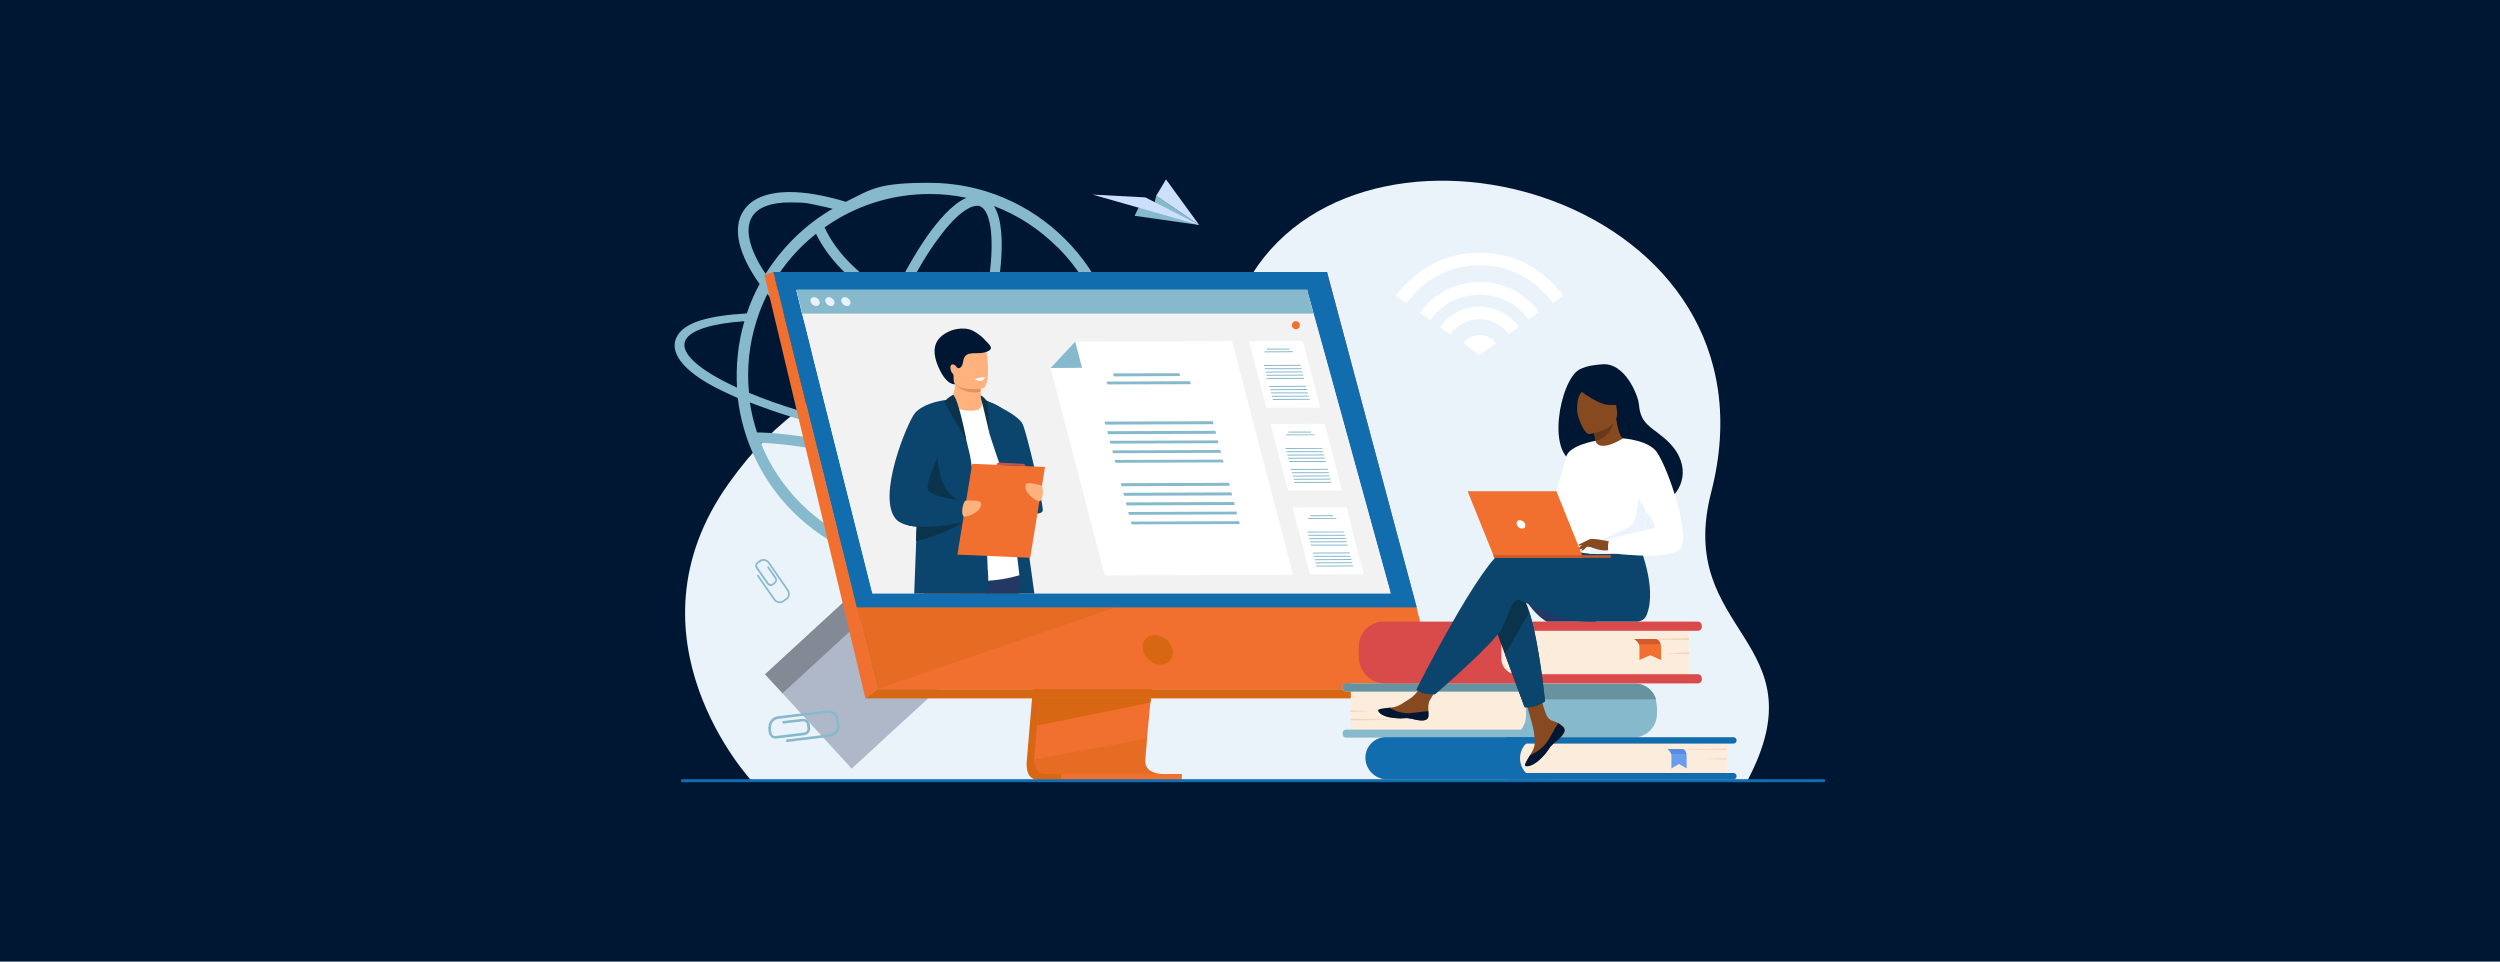 <?xml version="1.0" encoding="UTF-8"?><svg id="a" xmlns="http://www.w3.org/2000/svg" viewBox="0 0 1250 480.8"><rect x="-41.9" y="-22.2" width="1320.6" height="521.8" style="fill:#001734;"/><path d="m375.8,390.4s-66.6-71.5-11.3-148.9c49.1-68.7,106.3-64,148.3-36.1,17.9,11.9,69.4,1.5,113.3-68.4,59.8-95.3,267.3-37.5,229.5,109.1-18.3,70.9,55.7,73.5,18,144.4l-497.8-.2Z" style="fill:#ebf3fa;"/><rect x="395.7" y="306.8" width="64" height="64" transform="translate(-116.4 379.2) rotate(-42.6)" style="fill:#afb8c9;"/><rect x="378.4" y="313.5" width="64" height="12.9" transform="translate(-108.2 362.5) rotate(-42.6)" style="fill:#838995;"/><polygon points="567.3 107.9 599.6 112.5 578.1 97.9 577 102.6 569.2 104 567.3 107.9" style="fill:#87b9cd;"/><polygon points="599.6 112.5 572.7 98.7 546.3 97.3 599.6 112.5" style="fill:#cde0fb;"/><polygon points="578.1 97.9 599.6 112.5 583 89.7 578.1 97.9" style="fill:#cde0fb;"/><path d="m747.9,171.7l-8.1,5.8-8.2-5.8c1.8-2.5,4.8-4.2,8.2-4.2s6.3,1.6,8.1,4.2Z" style="fill:#fff;"/><path d="m739.8,153.3c-8.2,0-15.4,4.1-19.8,10.3l5.2,3.6c3.2-4.6,8.6-7.6,14.6-7.6s11.3,2.9,14.5,7.5l5.1-3.7c-4.4-6.1-11.6-10.1-19.7-10.1Z" style="fill:#fff;"/><path d="m739.8,126.3c-17.3,0-32.6,8.6-41.8,21.7l5.2,3.6c8.1-11.5,21.5-19,36.7-19s28.3,7.4,36.5,18.8l5.1-3.7c-9.3-12.9-24.5-21.4-41.6-21.4Z" style="fill:#fff;"/><path d="m739.8,141c-12.3,0-23.2,6.1-29.8,15.4l5.2,3.6c5.5-7.7,14.5-12.7,24.7-12.7s19,4.9,24.5,12.5l5.1-3.7c-6.7-9.2-17.5-15.2-29.7-15.2Z" style="fill:#fff;"/><path d="m571.2,207l-7.5-.2c2.4,3.1,2.9,6,1.4,8.4-1.5,2.5-5.1,4.5-10.4,6,4-10.7,6.1-22,6.1-33.6,0-25.1-9.8-49.7-28.2-68-17.8-17.8-41.9-28.2-68-28.2s-28.8,3.2-41.7,9.5c0,0,0,0,0,0-4.1-1.3-8.2-2.3-12.1-3.1-19.6-4-33.6-1.2-39.2,7.8-5.4,8.5-2.5,21.4,8.2,36.4,0,0,0,0,0,0-2.4,4.4-4.7,9.6-6.4,14.7-20.1,1.2-30.8,4.7-34.7,11.1-4.5,7.5,1.7,17.5,21.5,27.2,2.7,1.3,5.7,2.7,8.7,4,2.4,20.9,11.9,41.2,27.5,56.8,8.8,8.8,19.1,15.8,30.6,20.6,35.1,14.8,76.9,7.9,105.5-20.6,8.6-8.6,15.4-18.6,20.2-29.7,9.8-2,16.2-5.2,18.8-9.4,1.8-2.9,1.6-6.1-.5-9.6Zm-23,15.8c-6.5,1.2-14.7,1.9-24.2,2-14.7.2-31.7-1-49.5-3.3,1.5-3.3,3-6.6,4.4-10.1,5.5,1.9,10.9,3.3,16,4.4,5.9,1.2,11.2,1.8,16,1.8,11.2,0,19.2-3.2,23.2-9.5.7-1,1.2-2.1,1.6-3.3h-5.7c0,.2-.2.3-.3.5-2.9,4.7-9.5,7.1-18.8,7.1-4.4,0-9.5-.6-15-1.7-4.8-1-9.9-2.4-15.1-4.1,1.4-3.4,2.7-7,4-10.5,3.5-9.6,6.5-19.1,8.9-28.3,19.6,2.9,40,3,59.6,1.5,1.2,6,1.9,12.2,1.9,18.4,0,12.2-2.4,24-7.1,35.2Zm-119.1,47.7c-2.8-1-4.2-5-4.9-8.2-1.1-5-1.3-12-.6-20.3.4-4.2,1-8.7,1.7-13.3,11.4,3,22.7,6.9,33.7,11.6-2.5,4.3-5,8.2-7.5,11.8-4.8,6.8-9.4,12.1-13.5,15.2-2.6,2-6.2,4.1-9,3.1Zm32.5-34.7c-11.5-5-23.3-9.1-35.3-12.2.4-2.2.9-4.4,1.4-6.6,3.3.8,6.7,1.5,10.1,2.2,10,2,19.9,3.8,29.7,5.2-1.9,4-3.9,7.8-5.9,11.5Zm-21.6-20.2c-3.9-.8-7.7-1.6-11.4-2.5,1.8-7.3,3.9-14.9,6.4-22.7,13.1,8.1,26.4,14.6,39.1,19.3-1.6,3.8-3.2,7.5-4.9,11-9.6-1.4-19.4-3.1-29.2-5.1Zm-32-98.7c7.3,14.9,21.3,27.2,36.4,35.4-3.7,8-7.1,16.5-10.4,25.3-.6,1.6-1.2,3.3-1.7,4.9-19.1-12.5-35.4-26.8-46-40.6,0,0,0,0,0,0,5.6-9.6,12.9-18,21.7-25Zm81.9-13.8c2.8,1,4.2,5,4.9,8.2,1.1,5,1.3,12,.6,20.3-.8,9.1-2.6,19.4-5.3,30.4-13.3-2.3-26.6-6.1-38.9-12,5.2-10.9,10.7-20.6,16.3-28.5,4.8-6.8,9.4-12.1,13.5-15.2,2.1-1.6,5-3.4,7.5-3.4s1,0,1.5.3Zm-1.1,63.9c-2.4,8.8-5.2,18.1-8.6,27.4-1.3,3.6-2.6,7.1-4,10.6-12.7-4.7-26.1-11.3-39.3-19.5.7-2,1.4-4,2.1-6,3.1-8.6,6.5-17,10.1-24.7,12.5,6,26,10,39.8,12.4Zm40-43.4c11.8,11.8,19.6,25.9,23.5,40.6-20.9,1.5-40,1-57.2-1.4,2.7-11.1,4.5-21.5,5.3-30.8.9-10.2.8-22.2-3.4-29,12,4.6,22.6,11.5,31.7,20.6Zm-64.1-26.6c6.3,0,12.5.6,18.5,1.9-7.1,3.1-14.4,11.7-19.9,19.6-5.6,8.1-11.3,18-16.6,29.1-14.4-7.8-28-19.8-34.4-33.9,15.2-10.8,33.4-16.7,52.5-16.7Zm-88.6,11.3c2.9-4.7,9.5-7.1,18.8-7.1s9.5.6,15,1.7c2.1.4,4.2.9,6.4,1.5,0,0,0,0,0,0-13.2,7.6-24.8,18.7-33.5,32.5,0,0,0,0,0,0-8.2-12.1-10.6-22.4-6.7-28.6Zm7.5,38.6h0c11.2,14,27.7,28.3,47,40.7-2.7,8.3-5.1,16.5-6.9,24.3-16-3.9-34.6-9.3-49.2-15.5-1.2-12.2.1-24.5,3.8-36.1,1.4-4.5,3.3-9.1,5.4-13.4Zm-18.9,45.1c-17.3-8.5-25.2-16.6-21.7-22.4,2.9-4.7,13.3-7.9,29.2-9-3.2,10.8-4.3,22.1-3.7,33.2-1.3-.6-2.6-1.2-3.8-1.8Zm58,23.8c-.5,2.2-.9,4.4-1.4,6.5-1.1-.3-2.2-.5-3.3-.8-18.8-4.3-32.9-5.2-39.5-5.3-1.6-4.9-2.8-9.9-3.6-15,12.8,4.9,27.2,9.7,47.7,14.5Zm-42.3,5.6c7,.3,19.9,1.3,36.4,5.1,1.2.3,2.4.6,3.5.8-.9,5-1.5,9.7-1.9,14.2-.7,8.4-.8,18.2,1.6,25.1-7.2-4-13.7-9-19.6-14.9-8.8-8.8-15.6-19.1-20-30.3Zm56.7,52.6c6.7-3.5,13.4-11.6,18.6-19,2.7-3.8,5.4-8.1,8-12.7,15.2,6.9,29.9,15.4,43.6,25.2-22.7,12.1-48.2,13.5-70.2,6.5Zm91.6-22.3c-5,5-10.5,9.4-16.5,13.1-14.4-10.6-29.9-19.6-46-26.9,2.2-4,4.4-8.3,6.5-12.8,14.7,2,28.9,3.1,41.8,3.4,3.4,0,6.6,0,9.8,0,8.2,0,15.6-.6,21.8-1.5-4.4,9.1-10.3,17.4-17.5,24.6Z" style="fill:#87b9cd;"/><path d="m526.7,222.1l-13.3,158.2s-1.4,9.6,5.7,9.6c11.7,0,58.4,0,58.4,0,0,0-8.8-2-8.7-6.5.1-5.3,15.6-162.8,15.6-162.8l-57.6,1.5Z" style="fill:#d86713;"/><path d="m581.3,387c-2.3,0-46.9.1-58.3,0-5,0-5.9-4.4-5.9-7.3,0-1.4.2-2.4.2-2.4l.3-4.1.9-10.5.8-9.3,1-11.9.8-10,9.5-112.4,57.6-1.5s-6.5,65.9-11.1,113.9c-.5,5.3-1,10.5-1.5,15.3-.1,1.5-.3,3-.4,4.5-.4,4.5-.8,8.7-1.2,12.4-.2,1.9-.3,3.7-.5,5.4-.6,6.5-.9,10.6-.9,11.4,0,.5,0,.9.1,1.3.9,5,7.6,5.2,8.5,5.2Z" style="fill:#f2702f;"/><polygon points="386.7 136 419.1 266.2 423.5 284 438.6 344.6 719.1 344.6 663.5 136 386.7 136" style="fill:#f2702f;"/><polygon points="386.7 136 382.2 137.5 432.7 349.2 438.6 344.6 386.7 136" style="fill:#f2702f;"/><polygon points="432.7 349.2 711.4 349.2 719.1 344.6 438.6 344.6 432.7 349.2" style="fill:#d86713;"/><rect x="530.5" y="387.1" width="60.4" height="2.9" transform="translate(1121.4 777) rotate(180)" style="fill:#f2702f;"/><polygon points="705.5 306.2 660 138.7 386.2 138.7 386.2 136 663.5 136 708.8 305.8 705.5 306.2" style="fill:#f2702f;"/><polygon points="575.6 349.2 575.2 351.3 518.5 362.8 519.3 353.6 519.6 349.2 575.6 349.2" style="fill:#d86713;"/><path d="m581.3,387c-2.3,0-46.9.1-58.3,0-5,0-5.9-4.4-5.9-7.3l56.5-10.6c-.6,6.5-.9,10.6-.9,11.4,0,.5,0,.9.1,1.3.9,5,7.6,5.2,8.5,5.2Z" style="fill:#d86713; opacity:.4;"/><polygon points="561.8 302.4 438.6 344.6 423.5 284 561.8 302.4" style="fill:#d86713; opacity:.4;"/><polygon points="386.7 136 663.5 136 708.4 303.7 428.4 303.7 386.7 136" style="fill:#126dae;"/><path d="m586.3,324.9c-.8-4.1-4.8-7.4-8.9-7.4s-6.8,3.3-6,7.4,4.8,7.4,8.9,7.4,6.8-3.3,6-7.4Z" style="fill:#d86713;"/><polygon points="695.3 296.4 436.2 296.4 406.8 179.5 404.6 170.5 402.7 162.9 401.1 156.8 398.2 144.9 653.6 144.9 653.7 145.6 656.8 156.8 658.5 162.9 660.6 170.5 663.1 179.5 695.3 296.4" style="fill:#e9f3fe;"/><polygon points="695.3 296.8 436.2 296.8 406.8 179.9 404.6 170.9 402.7 163.3 401.1 157.2 398.2 145.3 653.6 145.3 653.7 146 656.8 157.2 658.5 163.3 660.6 170.9 663.1 179.9 695.3 296.8" style="fill:#f2f2f2;"/><polygon points="656.8 156.8 401.1 156.8 398.2 144.9 653.5 144.9 653.7 145.6 656.8 156.8" style="fill:#87b9cd;"/><path d="m405.3,150.8c-.3-1.2.4-2.2,1.7-2.2s2.5,1,2.8,2.2c.3,1.2-.4,2.2-1.7,2.2s-2.5-1-2.8-2.2Z" style="fill:#e9f3fe;"/><path d="m412.7,150.8c-.3-1.2.4-2.2,1.7-2.2s2.5,1,2.8,2.2c.3,1.2-.4,2.2-1.7,2.2s-2.5-1-2.8-2.2Z" style="fill:#e9f3fe;"/><path d="m420.7,150.8c-.3-1.2.4-2.2,1.7-2.2s2.5,1,2.8,2.2c.3,1.2-.4,2.2-1.7,2.2s-2.5-1-2.8-2.2Z" style="fill:#e9f3fe;"/><path d="m516.9,296.8h-25.6c-.2-2-.5-4.1-.7-6.3-.3-4-.6-8.2-.8-12.7,0-1,0-2.1-.1-3.1,0-1.3,0-2.7-.1-4,0-2.3-.1-4.6-.1-6.9,0,0,0,0,0,0,0-3,0-5.9,0-8.9h0c0-.7,0-1.5,0-2.2h0c0-.7,0-1.4,0-2.1,0-6.4.1-12.7.3-18.5.3-12.9.8-23.6,1-28.8h0c.1-2.1.2-3.3.2-3.3,0,0,0,0,0,0,0,0,.4,0,1.1.2.4.1,1,.3,1.7.5h0c.6.2,1.2.4,1.9.7,0,0,0,0,0,0,1.2.4,2.4,1,3.6,1.7,0,0,0,0,0,0,1.9,1.2,3.6,2.8,4.4,4.8.7,1.8,2.3,11.3,4.2,23.9,0,.4.1.7.2,1.1,1,6.7,2.1,14.2,3.2,21.9,1.2,8.1,2.3,16.4,3.4,24.1.9,6.6,1.8,12.7,2.5,17.9Z" style="fill:#0b456e;"/><path d="m509.7,296.8h-29.8c-.6-2.5-1.1-4.8-1.6-7.1-1.3-6.1-2.2-11.2-2.1-13.9,0-1.3.5-2.3,1.3-3,.6-.5,1.3-.9,2.1-1.3,2.5-1,6.1-1.1,9.9-.9,1.3,0,2.6.2,3.9.4,7.1.9,13.7,2.6,13.7,2.6,0,0,.4,1.8,1,4.9.4,2.3.8,5.4,1.1,9.1.2,2.1.3,4.4.4,6.9,0,.7,0,1.5,0,2.3Z" style="fill:#233862;"/><path d="m495.9,275.9l-.3,2.2-1.4,10.5-.2,1.8-.9,6.5h-31.1c-.2-4.3-.5-8.5-.5-12.1,0-.4,0-.8,0-1.2,0-5.5.5-9.5,2.1-10.6,1.8-1.2,7.7-.8,14,0,.6,0,1.3.2,1.9.2,3.7.5,7.3,1.1,10.3,1.6,1.5.3,2.9.5,3.9.7,1.5.3,2.3.5,2.3.5Z" style="fill:#c65447;"/><path d="m461.5,205.4s17.1-11,29.3-5.4c2,.9,4.2,3.4,5.8,5.2,4.4,4.9,13.1,82.4,13.1,82.4,0,0-24.6,8.3-48.2-2.8v-79.3Z" style="fill:#fff;"/><path d="m491.8,199.7s17.3,7.1,19.6,12.5,10,38.9,10,42.8-13.3.9-15.4-5.4c-1.8-5.2-7.7-21.4-10.9-31.6l-3.3-18.3Z" style="fill:#0b456e;"/><path d="m488.2,205.1c-3.8.7-9.3,0-13.4-2.7,1.8-4.4,2.6-7.8,2.9-10.1,0-.1,0-.2,0-.3.1-1.2.1-1.9,0-2.3h9.8s2.7,1.2,2.7,2.1,0,.9,0,1.3c0,1.1,0,2.1.1,2.9.2,2.7.5,4,.5,4,0,0,1.2,4.4-2.6,5.1Z" style="fill:#ffb27d;"/><path d="m490.3,195.9c-7.4,1.4-11.7-2.6-12.6-3.6-.1-.1-.2-.2-.2-.2,0,0,.2,0,.2-.1,2.8-1.1,9-.2,12.5,1,0,1.1,0,2.1.1,2.9Z" style="fill:#e2915a;"/><path d="m475.2,188c1.3,7.1,10.5,6.9,14.5,6.4,1.1-.1,1.8-.3,1.8-.3,1.3-.3,2-2.3,2.3-4.9.6-5.1-.2-12.7-1-14.6-1.3-2.9-3.8-6-13-3.8-9.2,2.3-6.2,8-4.5,17.1Z" style="fill:#ffb27d;"/><path d="m493.1,170.7c-1.3-1.7-3.9-3.9-6.4-5.2-5.2-2.8-11.9,0-11.9.1-7.5,3.3-9.5,9.1-5.5,18.1,4.2,9.5,8.3,8.4,8.3,8.4,0,0-.9-.5-.8-3.5,0-.2,0-.3,0-.4,0-.6-.2-1.2-.6-1.6-.9-.8-1.4-3.4-.6-4.1.9-.8,2.3.2,2.7,1,.4.6,1,.8,1.7.4,2.3-1.5.8-4.5,3.1-6.3,2.2-1.8,6.8-.3,10.2-1.7,4.4-1.6.9-3.8,0-5.1Z" style="fill:#001734;"/><path d="m494.3,296.8h-37.2c.3-7.7.6-16.9,1-26.2,0-2.4.2-4.8.3-7.3,0-1,0-2,.1-3,.8-20.7,1.6-39.4,1.8-40.4.4-2.3.8-4.2,1.2-5.9,1.2-4.9,2.6-7.6,5.8-9.9.3-.2,2.8-1.5,5.1-2.6,1.8-.9,3.4-1.7,3.5-1.7h0s0,0,0,0c.4.2.8.7,1.2,1.5.4.8.9,1.8,1.3,3,1.7,4.4,3.5,11,4.8,16,0,0,0,0,0,0,0,0,0,0,0,0h0c.8,3.2,1.4,5.7,1.6,6.5.3,1.2.7,3.6,1.1,6.7h0c.6,4.4,1.3,10.2,2.1,16.9h0c0,.7.2,1.4.2,2.1,0,.8.2,1.6.3,2.4h0c0,.3,0,.5,0,.8h0c.3,2.7.6,5.4.9,8.2,0,0,0,0,0,0,.3,2.3,3.7,3.9,4,6.3,0,.2,0,.5,0,1,0,1,0,2.6.2,4.4,0,.8,0,1.7,0,2.5.1,3.9.3,8.1.5,10.2,0,0,0,.2,0,.4,0,.4,0,1,0,1.8,0,1.6,0,3.9,0,6.5Z" style="fill:#0b456e;"/><path d="m468.9,228.2s-.6,20.9,15.1,23.5c15.7,2.5,5.3,3.2,5.3,3.2,0,0-29.6-1.3-30-2-.5-.8,9.7-24.6,9.7-24.6Z" style="fill:#0a334c;"/><path d="m482.2,260.6s-.3.2-.9.6c0,0,0,0,0,0-2.4,1.5-9.5,5.7-19.9,8.5-1.1.3-2.2.6-3.4.8,0-2.4.2-4.8.3-7.2-1.4-.1-2.7-.3-3.9-.5,0-.3,0-.6.1-1,1.3-.5,2.6-1.1,3.9-1.6,1-.4,2-.8,3-1.1,4.3-1.6,7.4-2.7,7.4-2.7l12.6,4,.8.2Z" style="fill:#0a334c;"/><path d="m485.6,260.3s-1.6.4-4.2.9c0,0,0,0,0,0-4.7,1-12.7,2.3-19.9,2.2-1.1,0-2.1,0-3.1-.1-1.4-.1-2.7-.3-3.9-.5-2.6-.6-4.8-1.5-6.2-2.9-10.6-10.8,5.8-49.6,9.2-53.4,4-4.4,11.4-6,15.4-6.5.2,0,.3,0,.5,0,1.4-.2,2.3-.2,2.4-.2h0s-.3,1-.9,2.8c-.2.7-.4,1.4-.7,2.3-2.5,8.2-7.3,24.2-9.4,33.2-.8,3.3-1.2,5.7-1,6.4.8,3.1,9.4,4.7,14.8,5.4,2.3.3,4,.4,4.4.5,0,0,0,0,0,0l.3,1.3.8,3.1.7,3,.6,2.6Z" style="fill:#0b456e;"/><polygon points="515.1 278.9 478.7 277.3 486.1 231.9 522.5 233.5 515.1 278.9" style="fill:#f2702f;"/><path d="m483.1,250.3s7.1-.5,7.4,1.2c.8,3.9-6.1,7-8.3,6.8-2.2-.2-.7-8.2.9-8Z" style="fill:#ffb27d;"/><path d="m520.5,242.7s-6.8-2.1-7.5-.6c-1.7,3.6,4.3,8.2,6.5,8.5,2.2.3,2.6-7.8,1-8Z" style="fill:#ffb27d;"/><path d="m476.6,197.4s-3,1.4-4.5,3.6c0,0,11.2,19.4,11.1,19.2,0-.2-3.8-20.3-6.6-22.8Z" style="fill:#0a334c;"/><path d="m490.4,197.7c1,.4,2.9,2.3,3.3,3.4l1.3,16.9s-2.8-12.4-4.3-18c-.4-1.4-.3-1.9-.3-2.3Z" style="fill:#0a334c;"/><path d="m498.2,232.4s.3-1.3,1.9-1.1c1.7.1,11,.6,11,.6,0,0,1.8,0,1.6,1.1l-14.6-.6Z" style="fill:#c65447;"/><path d="m487.5,189.6s1.2,1.1,3.2.8c1.2-.2,1.8-1.7,1.8-1.7,0,0-2.2-.4-5,.9Z" style="fill:#fff;"/><polygon points="660.1 203.8 633.2 203.9 624.5 170.5 651.4 170.4 660.1 203.8" style="fill:#fff;"/><polygon points="644.7 174.8 633.5 174.8 633.3 174.3 644.6 174.3 644.7 174.8" style="fill:#87b9cd;"/><polygon points="646.5 176.1 632.4 176.2 632.2 175.7 646.4 175.6 646.5 176.1" style="fill:#87b9cd;"/><polygon points="650.4 182.9 632 183 631.9 182.5 650.3 182.4 650.4 182.9" style="fill:#87b9cd;"/><polygon points="650.9 184.6 632.5 184.6 632.3 184.1 650.7 184.1 650.9 184.6" style="fill:#87b9cd;"/><polygon points="651.3 186.2 632.9 186.3 632.8 185.8 651.2 185.7 651.3 186.2" style="fill:#87b9cd;"/><polygon points="651.7 187.8 633.3 187.9 633.2 187.4 651.6 187.3 651.7 187.8" style="fill:#87b9cd;"/><polygon points="652.1 189.4 633.7 189.5 633.6 189 652 188.9 652.1 189.4" style="fill:#87b9cd;"/><polygon points="653.2 193.4 634.8 193.5 634.6 193 653 192.9 653.2 193.4" style="fill:#87b9cd;"/><polygon points="653.6 195 635.2 195.1 635.1 194.6 653.5 194.5 653.6 195" style="fill:#87b9cd;"/><polygon points="654 196.7 635.6 196.7 635.5 196.2 653.9 196.2 654 196.7" style="fill:#87b9cd;"/><polygon points="654.5 198.3 636 198.4 635.9 197.9 654.3 197.8 654.5 198.3" style="fill:#87b9cd;"/><polygon points="654.9 199.9 636.5 200 636.3 199.5 654.7 199.4 654.9 199.9" style="fill:#87b9cd;"/><polygon points="671 245.3 644.1 245.4 635.3 212 662.3 211.9 671 245.3" style="fill:#fff;"/><polygon points="655.6 216.3 644.3 216.3 644.2 215.8 655.5 215.8 655.6 216.3" style="fill:#87b9cd;"/><polygon points="657.4 217.6 643.2 217.7 643.1 217.2 657.3 217.2 657.4 217.6" style="fill:#87b9cd;"/><polygon points="661.3 224.4 642.9 224.5 642.7 224 661.2 224 661.3 224.4" style="fill:#87b9cd;"/><polygon points="661.7 226.1 643.3 226.1 643.2 225.6 661.6 225.6 661.7 226.1" style="fill:#87b9cd;"/><polygon points="662.1 227.7 643.7 227.8 643.6 227.3 662 227.2 662.1 227.7" style="fill:#87b9cd;"/><polygon points="662.6 229.3 644.2 229.4 644 228.9 662.4 228.8 662.6 229.3" style="fill:#87b9cd;"/><polygon points="663 231 644.6 231 644.5 230.5 662.9 230.5 663 231" style="fill:#87b9cd;"/><polygon points="664 234.9 645.6 235 645.5 234.5 663.9 234.4 664 234.9" style="fill:#87b9cd;"/><polygon points="664.4 236.6 646 236.6 645.9 236.1 664.3 236.1 664.4 236.6" style="fill:#87b9cd;"/><polygon points="664.9 238.2 646.5 238.3 646.3 237.8 664.7 237.7 664.9 238.2" style="fill:#87b9cd;"/><polygon points="665.3 239.8 646.9 239.9 646.8 239.4 665.2 239.3 665.3 239.8" style="fill:#87b9cd;"/><polygon points="665.7 241.4 647.3 241.5 647.2 241 665.6 240.9 665.7 241.4" style="fill:#87b9cd;"/><polygon points="681.9 287.1 655 287.2 646.3 253.8 673.2 253.7 681.9 287.1" style="fill:#fff;"/><polygon points="666.5 258.1 655.2 258.1 655.1 257.6 666.4 257.6 666.5 258.1" style="fill:#87b9cd;"/><polygon points="668.3 259.4 654.1 259.5 654 259 668.2 259 668.3 259.4" style="fill:#87b9cd;"/><polygon points="672.2 266.2 653.8 266.3 653.7 265.8 672.1 265.8 672.2 266.2" style="fill:#87b9cd;"/><polygon points="672.6 267.9 654.2 267.9 654.1 267.4 672.5 267.4 672.6 267.9" style="fill:#87b9cd;"/><polygon points="673.1 269.5 654.6 269.6 654.5 269.1 672.9 269 673.1 269.5" style="fill:#87b9cd;"/><polygon points="673.5 271.1 655.1 271.2 654.9 270.7 673.3 270.6 673.5 271.1" style="fill:#87b9cd;"/><polygon points="673.9 272.8 655.5 272.8 655.4 272.3 673.8 272.3 673.9 272.8" style="fill:#87b9cd;"/><polygon points="674.9 276.7 656.5 276.8 656.4 276.3 674.8 276.2 674.9 276.7" style="fill:#87b9cd;"/><polygon points="675.4 278.4 657 278.4 656.8 277.9 675.2 277.9 675.4 278.4" style="fill:#87b9cd;"/><polygon points="675.8 280 657.4 280.1 657.3 279.6 675.7 279.5 675.8 280" style="fill:#87b9cd;"/><polygon points="676.2 281.6 657.8 281.7 657.7 281.2 676.1 281.1 676.2 281.6" style="fill:#87b9cd;"/><polygon points="676.6 283.2 658.2 283.3 658.1 282.8 676.5 282.7 676.6 283.2" style="fill:#87b9cd;"/><polygon points="646.5 287.4 552.4 287.7 525.3 184 537.6 170.8 616 170.5 646.5 287.4" style="fill:#fff;"/><polygon points="590.1 188 556.9 188.2 556.5 186.7 589.7 186.6 590.1 188" style="fill:#87b9cd;"/><polygon points="595.4 192.1 553.7 192.2 553.3 190.8 595 190.6 595.4 192.1" style="fill:#87b9cd;"/><polygon points="606.8 212.1 552.7 212.3 552.3 210.8 606.4 210.6 606.8 212.1" style="fill:#87b9cd;"/><polygon points="608.1 216.9 554 217.1 553.6 215.6 607.7 215.4 608.1 216.9" style="fill:#87b9cd;"/><polygon points="609.3 221.6 555.2 221.8 554.8 220.4 608.9 220.2 609.3 221.6" style="fill:#87b9cd;"/><polygon points="610.6 226.4 556.5 226.6 556.1 225.2 610.2 225 610.6 226.4" style="fill:#87b9cd;"/><polygon points="611.8 231.2 557.7 231.4 557.3 230 611.4 229.8 611.8 231.2" style="fill:#87b9cd;"/><polygon points="614.9 242.9 560.8 243.1 560.4 241.6 614.5 241.4 614.9 242.9" style="fill:#87b9cd;"/><polygon points="616.1 247.7 562 247.9 561.6 246.4 615.7 246.2 616.1 247.7" style="fill:#87b9cd;"/><polygon points="617.4 252.5 563.3 252.7 562.9 251.2 617 251 617.4 252.5" style="fill:#87b9cd;"/><polygon points="618.6 257.2 564.5 257.4 564.1 256 618.2 255.8 618.6 257.2" style="fill:#87b9cd;"/><polygon points="619.9 262 565.8 262.2 565.4 260.8 619.5 260.6 619.9 262" style="fill:#87b9cd;"/><polygon points="525.3 184 541 183.9 537.6 170.8 525.3 184" style="fill:#87b9cd;"/><path d="m675.4,341.7h76.2c6.3,0,11.5,5.2,11.5,11.5v3.8c0,6.5-5.3,11.8-11.8,11.8h-75.9v-27.1h0Z" style="fill:#fcecdb;"/><path d="m828.5,352.8v4.1c0,2.2-.6,4.2-1.6,6-2.1,3.5-5.9,5.9-10.3,5.9h-143.6c-1,0-1.7-.8-1.7-1.7v-.6c0-.9.8-1.7,1.7-1.7h87.5c.5-.6.9-1.2,1.2-1.8.8-1.5,1.3-3.3,1.3-5.2v-5.2c0-1-.1-1.9-.4-2.8-.4-1.5-1.1-2.9-2-4h-87.7c-1,0-1.7-.8-1.7-1.7v-.6c0-1,.8-1.7,1.7-1.7h144.3c5.1,0,9.4,3.4,10.7,8.1.3,1,.4,2,.4,3.1Z" style="fill:#87b9cd;"/><path d="m828.1,349.7h-65.3c-.4-1.5-1.1-2.9-2-4h-87.7c-1,0-1.7-.8-1.7-1.7v-.6c0-1,.8-1.7,1.7-1.7h144.3c5.1,0,9.4,3.4,10.7,8.1Z" style="fill:#6793a0;"/><polygon points="675.4 355.2 686 355.6 675.4 355.9 675.4 355.2" style="fill:#f4d2b8;"/><polygon points="675.4 359.4 700.7 359.9 675.4 360.2 675.4 359.4" style="fill:#f4d2b8;"/><path d="m682.8,368.7h81.6c6,0,10.9,4.9,10.9,10.9h0c0,5.6-4.6,10.2-10.2,10.2h-82.2v-21.1h0Z" transform="translate(1458 758.4) rotate(180)" style="fill:#126dae;"/><path d="m760,368.7h92.8c5.9,0,10.6,4.8,10.6,10.6h0c0,5.7-4.7,10.4-10.4,10.4h-93v-21.1h0Z" transform="translate(1623.4 758.4) rotate(-180)" style="fill:#fcecdb;"/><path d="m753.8,389.7h112.9c.9,0,1.6-.7,1.6-1.6h0c0-.9-.7-1.6-1.6-1.6h-112.9c-.9,0-1.6.7-1.6,1.6h0c0,.9.7,1.6,1.6,1.6Z" style="fill:#126dae;"/><path d="m753.8,371.8h112.9c.9,0,1.6-.7,1.6-1.6h0c0-.9-.7-1.6-1.6-1.6h-112.9c-.9,0-1.6.7-1.6,1.6h0c0,.9.7,1.6,1.6,1.6Z" style="fill:#126dae;"/><polygon points="863.4 379.2 850.9 379.5 863.4 379.8 863.4 379.2" style="fill:#f4d2b8;"/><polygon points="863.4 374.3 833.6 374.7 863.4 374.9 863.4 374.3" style="fill:#f4d2b8;"/><path d="m833.9,374.6s1.3.9,1.7,2.4c0,.3.1.5.1.8,0,2,0,6.4,0,6.4l3.8-2.2,3.8,2.2v-6.1c0-1.1-.3-2.3-.9-3-.3-.4-.6-.6-1-.6h-7.4Z" style="fill:#699dee;"/><path d="m833.9,374.6s1.3.9,1.7,2.4h7.6c0,0-.3-2-1.9-2.4h-7.4Z" style="fill:#568cdb;"/><path d="m748.7,310.8h82.6c7.2,0,13.1,5.9,13.1,13.1v5c0,7.1-5.8,12.8-12.8,12.8h-82.9v-30.9h0Z" transform="translate(1593.1 652.5) rotate(180)" style="fill:#fcecdb;"/><path d="m750.7,322.8v6.7c0,2.8,1.6,5.3,3.9,6.6,1.1.6,2.5,1,3.9,1h90.5c1.1,0,1.9.9,1.9,1.9v.8c0,1.1-.9,1.9-1.9,1.9h-156.4c-4.5,0-8.5-2.2-10.8-5.6-1.5-2.2-2.4-4.8-2.4-7.6v-5.3c0-1.9.4-3.8,1.2-5.4,2-4.2,6.3-7,11.2-7h157.2c1.1,0,1.9.9,1.9,1.9v.8c0,1.1-.9,1.9-1.9,1.9h-90.8c-2.2,0-4.1.9-5.5,2.4-1.2,1.3-2,3.1-2,5Z" style="fill:#d94a4a;"/><polygon points="844.4 326.2 832.8 326.8 844.4 327.1 844.4 326.2" style="fill:#f4d2b8;"/><polygon points="844.4 319.1 816.8 319.6 844.4 320 844.4 319.1" style="fill:#f4d2b8;"/><path d="m817.1,319.5s1.8,1,2.4,2.6c.1.3.2.6.2.9.1,2.1,0,7,0,7l5.4-2.4,5.4,2.4v-6.6c0-1.2-.5-2.5-1.3-3.2-.4-.4-.9-.7-1.5-.7h-10.6Z" style="fill:#f2702f;"/><path d="m817.1,319.5s1.8,1,2.4,2.6h10.8c0,0-.4-2.2-2.6-2.6h-10.6Z" style="fill:#ce5b29;"/><path d="m762.5,299.3c4.8,8.3,10.8,11.5,10.8,11.5h25s-39.4-17.8-35.7-11.5Z" style="fill:#233862;"/><path d="m781.7,363.6c.7.7.7,1.6.4,2.5,0,0,0,0,0,0-.6,1.6-2.6,3.5-4.8,5.3-.3.2-.6.5-.8.6,0,0-.1.1-.2.2,0,0,0,0-.1.1-2.1,2-1.3,2.4-5.2,6.4-4.4,4.5-7.4,4.6-8.2,4.2-.7-.4.7-2.8,2.4-5.5,0-.1.2-.3.2-.4.2-.4.4-.7.6-1.1,1.9-3.3,1.4-4.8,1-9.6-.4-3.9-6.1-22-6.1-22l8.4-1.4s2.5,14.4,5.3,16.6c1.5,1.2,3.1,1.2,4.6,2.1.1,0,.2.1.3.2.8.5,1.6,1.1,2.3,1.8Z" style="fill:#87491f;"/><path d="m781.7,363.6c.7.7.7,1.6.4,2.5,0,0,0,0,0,0-.7,1.6-2.6,3.5-4.9,5.3-.3.2-.5.5-.8.7,0,0-.1.1-.2.2,0,0,0,0-.1.1-2.1,2-1.3,2.4-5.2,6.4-4.4,4.5-7.4,4.6-8.2,4.2-.7-.4.7-2.8,2.4-5.5.8-.3,4.8-1.9,7.8-5.7,2.6-3.4,4.4-7.7,6.2-10.2.1,0,.2.1.3.2.8.5,1.6,1.1,2.3,1.8Z" style="fill:#001734;"/><path d="m714.2,358.3c-.5,2.6-4.2,2.2-8.3,1.1-4.1-1-3.1.2-9-.5-5.9-.6-7.6-2.8-7.8-3.7-.2-.8,2.7-1,5.8-1.4.4,0,.8,0,1.2-.1,3.5-.4,6.1-2.7,9.2-4.6,3-1.8,7.5-8.9,7.5-8.9l8,.6s-4.2,6.4-5.8,9.2c-1,1.6-.9,3.8-.8,5.5,0,.9.1,1.8,0,2.7Z" style="fill:#87491f;"/><path d="m705.9,359.5c-4.1-1-3.1.2-9-.5-5.9-.6-7.6-2.8-7.8-3.7-.2-.8,2.7-1,5.8-1.4h0c0,0,3.5,2.5,8.4,2.7,4,0,8.2-1,10.9-1,0,.9.1,1.8,0,2.7-.5,2.6-4.2,2.2-8.3,1.1Z" style="fill:#001734;"/><path d="m745,307l7.5,20.2,9.8,26.4s2.7.3,5.2-.5c2.3-.7,5-2.4,5-2.4,0,0-2.7-28.3-7.8-44.6-1.3-4.2-2.8-7.5-4.4-9.4-7.9-9.3-15.4,10.4-15.4,10.4Z" style="fill:#0a334c;"/><path d="m752.6,275c4.9-1.6,18.9.5,33,3.2l2.9-4.9,30.4-2.4s10,22.3,4.5,36.4c-.8,2.1-2.4,3.4-5.1,3.5,0,0-.4,0-.4,0,0,0-18.1,0-24,0-15.1,0-32-10.4-34.2-10.8-3.6-.7-5,6.4-8.6,13.9-3.6,7.5-33.6,33.3-33.6,33.3,0,0-4.6,0-6.5-.7-2.1-.8-2.8-1.8-2.8-1.8,0,0,33.3-66.2,44.4-69.8Z" style="fill:#0b456e;"/><path d="m788.8,231.4c10.8,6,32.8,18.3,32.9,18.2,0,0,8.1,3,12.7,0,7.6-5.1,11.7-18.7-2.2-30.5-7-5.9-11.9-7.3-12.7-16.6-.4-5.1-7.3-21.8-18.9-20.3-1,.1-6.9.4-10.8,2.5-9.9,5.2-17.3,44.4-1,46.7Z" style="fill:#001734;"/><path d="m797.8,226.3s5.3,1.9,8.9.3c3.4-1.5,5.9-7.1,5.9-7.1-1.5,0-3.2-1.4-4.5-10.2l-.7.2-11,4s.8,3.5,1.3,6.9c.4,2.8.7,5.5,0,5.9Z" style="fill:#87491f;"/><path d="m796.5,213.5s.8,3.5,1.3,6.9c6.3-1.1,8.8-7.4,9.7-10.9l-11,4Z" style="fill:#683919;"/><path d="m794.8,217s15.1-2,13.7-11.4c-1.4-9.4-.4-15.9-10.1-15-9.7.9-11,4.7-11.3,8-.3,3.2,3.8,18.7,7.7,18.4Z" style="fill:#87491f;"/><path d="m787.7,193.4s9.6,8.3,16.2,9,9-1.4,9-1.4c0,0-3.9-3.2-6.2-8.4-.7-1.5-2.1-2.6-3.8-2.7-4.7-.4-13.6-.6-15.3,3.6Z" style="fill:#001734;"/><path d="m793.7,192.7s-3.2,3.1-4.2,5.4c-1,2.2-1.3,7.6-.5,9.7,0,0-5-9.8-2.2-14.5,3-5,6.9-.6,6.9-.6Z" style="fill:#001734;"/><path d="m785.2,248.5c.5,30.5.1,24.1,3.5,27,.8.7,3.1,1.1,6,1.3,9.4.6,25.8-.9,26.4-2.6,2.2-6,.6-7.8,2.4-17,.2-1,.4-2,.7-3.2,1.5-6.3,3-8.4-2.4-18.5-4.8-9.2-9.8-16.6-10.3-16.3-12.7,7.6-13.8,1.2-13.8,1.2,0,0-12.8,13.3-12.6,28.1Z" style="fill:#fff;"/><path d="m752.5,327.2l9.8,26.4s2.7.3,5.2-.5c2.3-.7,5-2.4,5-2.4,0,0-2.7-28.3-7.8-44.6l-12.2,21.1Z" style="fill:#0b456e;"/><path d="m797.8,220.4s-13.1,2.2-14.7,7.9-10.6,38.8-10.6,38.8c0,0,6.7,1.2,9.7-1.9,3.1-3.1,10.7-28.6,10.7-28.6l4.8-16.2Z" style="fill:#fff;"/><path d="m794.7,276.9c9.4.6,25.8-.9,26.4-2.6,2.2-6,.6-7.8,2.4-17l-4.5-12.7s.7,14.1-3.4,17.9c-4.2,3.7-17.1,7.2-19.1,10.3-1,1.5-1.6,3-1.8,4.2Z" style="fill:#ebf3ff;"/><path d="m805.4,270.9s-9.2-2.1-10.7-1.2c-1.5.8-5.1,3.8-5.6,4.8-.5,1,3.3-.8,4.5-1.1.8-.2,2.9.5,3.9.9,4.4,1.5,7,.7,7,.7l.8-4.1Z" style="fill:#87491f;"/><path d="m811.6,219.2s12.4.8,16.7,6.7c6,8.4,18,44.3,11.2,49.1-7.7,5.4-35.2,1.4-35.2,1.4,0,0-.9-4.3.4-6.3,1.3-2.1,21.9-5.4,22.9-6.4s-11.9-18.6-11.9-21.5-4-23.1-4-23.1Z" style="fill:#fff;"/><path d="m794.2,272.3s-1.9,2.5-2.6,2.8c-.6.3-1,.2-1,.2l1.3-2.3,2.3-.7Z" style="fill:#87491f;"/><path d="m794.7,269.7l-5.6,2.7s.2.4.9.4c.7,0,2.4-.7,2.4-.7l2.3-2.4Z" style="fill:#87491f;"/><polygon points="791.6 278.9 747.2 278.9 733.8 245.6 778.2 245.6 791.6 278.9" style="fill:#f2702f;"/><polygon points="746.6 277.6 805.4 277.6 805.4 278.9 747.2 278.9 746.6 277.6" style="fill:#cc5825;"/><path d="m758.4,262.2c-.3-1.2.3-2.1,1.5-2.1s2.4.9,2.7,2.1c.3,1.2-.3,2.1-1.5,2.1s-2.4-.9-2.7-2.1Z" style="fill:#fff;"/><path d="m387.5,291.9l-.9.7c-1,.7-2.4.4-3.1-.6l-5.5-7.9c-.7-1-.4-2.4.6-3.1l1.4-.9c.2-.1.5,0,.6.1.1.2,0,.5-.1.6l-1.4.9c-.6.4-.8,1.3-.3,1.9l5.5,7.9c.4.6,1.3.8,1.9.3l.9-.7c.6-.4.8-1.3.3-1.9l-3.7-5.3c-.1-.2,0-.5.1-.6.2-.1.5,0,.6.1l3.7,5.3c.7,1,.4,2.4-.6,3.1Z" style="fill:#87b9cd;"/><path d="m393.5,299.8l-1.7,1.2c-1.6,1.1-3.8.6-5-1.1l-8.3-11.9c-.1-.2,0-.5.1-.6.2-.1.5,0,.6.1l8.3,11.9c.9,1.3,2.6,1.7,3.8.9l1.7-1.2c1.2-.8,1.4-2.5.5-3.8l-9.4-13.6c-.9-1.3-2.6-1.7-3.8-.9-.2.1-.5,0-.6-.1-.1-.2,0-.5.1-.6,1.6-1.1,3.8-.6,5,1.1l9.4,13.6c1.2,1.7.8,4-.7,5Z" style="fill:#87b9cd;"/><path d="m404.9,362.2l.2,1.7c.2,1.8-1.1,3.4-2.9,3.7l-14.1,1.7c-1.8.2-3.4-1.1-3.7-2.9l-.3-2.4c0-.4.2-.7.6-.7.4,0,.7.2.7.6l.3,2.4c.1,1.1,1.1,1.9,2.2,1.7l14.1-1.7c1.1-.1,1.9-1.1,1.7-2.2l-.2-1.7c-.1-1.1-1.1-1.9-2.2-1.7l-9.4,1.1c-.4,0-.7-.2-.7-.6,0-.4.2-.7.6-.7l9.4-1.1c1.8-.2,3.4,1.1,3.7,2.9Z" style="fill:#87b9cd;"/><path d="m419.3,359.7l.4,3c.3,2.8-1.8,5.4-4.8,5.7l-21.2,2.6c-.4,0-.7-.2-.7-.6,0-.4.2-.7.6-.7l21.2-2.6c2.3-.3,4-2.2,3.7-4.3l-.4-3c-.3-2.1-2.3-3.6-4.6-3.3l-24.2,2.9c-2.3.3-4,2.2-3.7,4.3,0,.4-.2.7-.6.7-.4,0-.7-.2-.7-.6-.3-2.8,1.8-5.4,4.8-5.7l24.2-2.9c3-.4,5.7,1.6,6.1,4.4Z" style="fill:#87b9cd;"/><circle cx="647.5" cy="162.3" r="2" transform="translate(348.3 759.1) rotate(-77.4)" style="fill:#f2702f;"/><path d="m341.1,389.6h570.8c.4,0,.7.3.7.7h0c0,.5-.3.8-.7.8H341.1c-.4,0-.7-.3-.7-.7h0c0-.5.3-.8.7-.8Z" style="fill:#126dae;"/></svg>